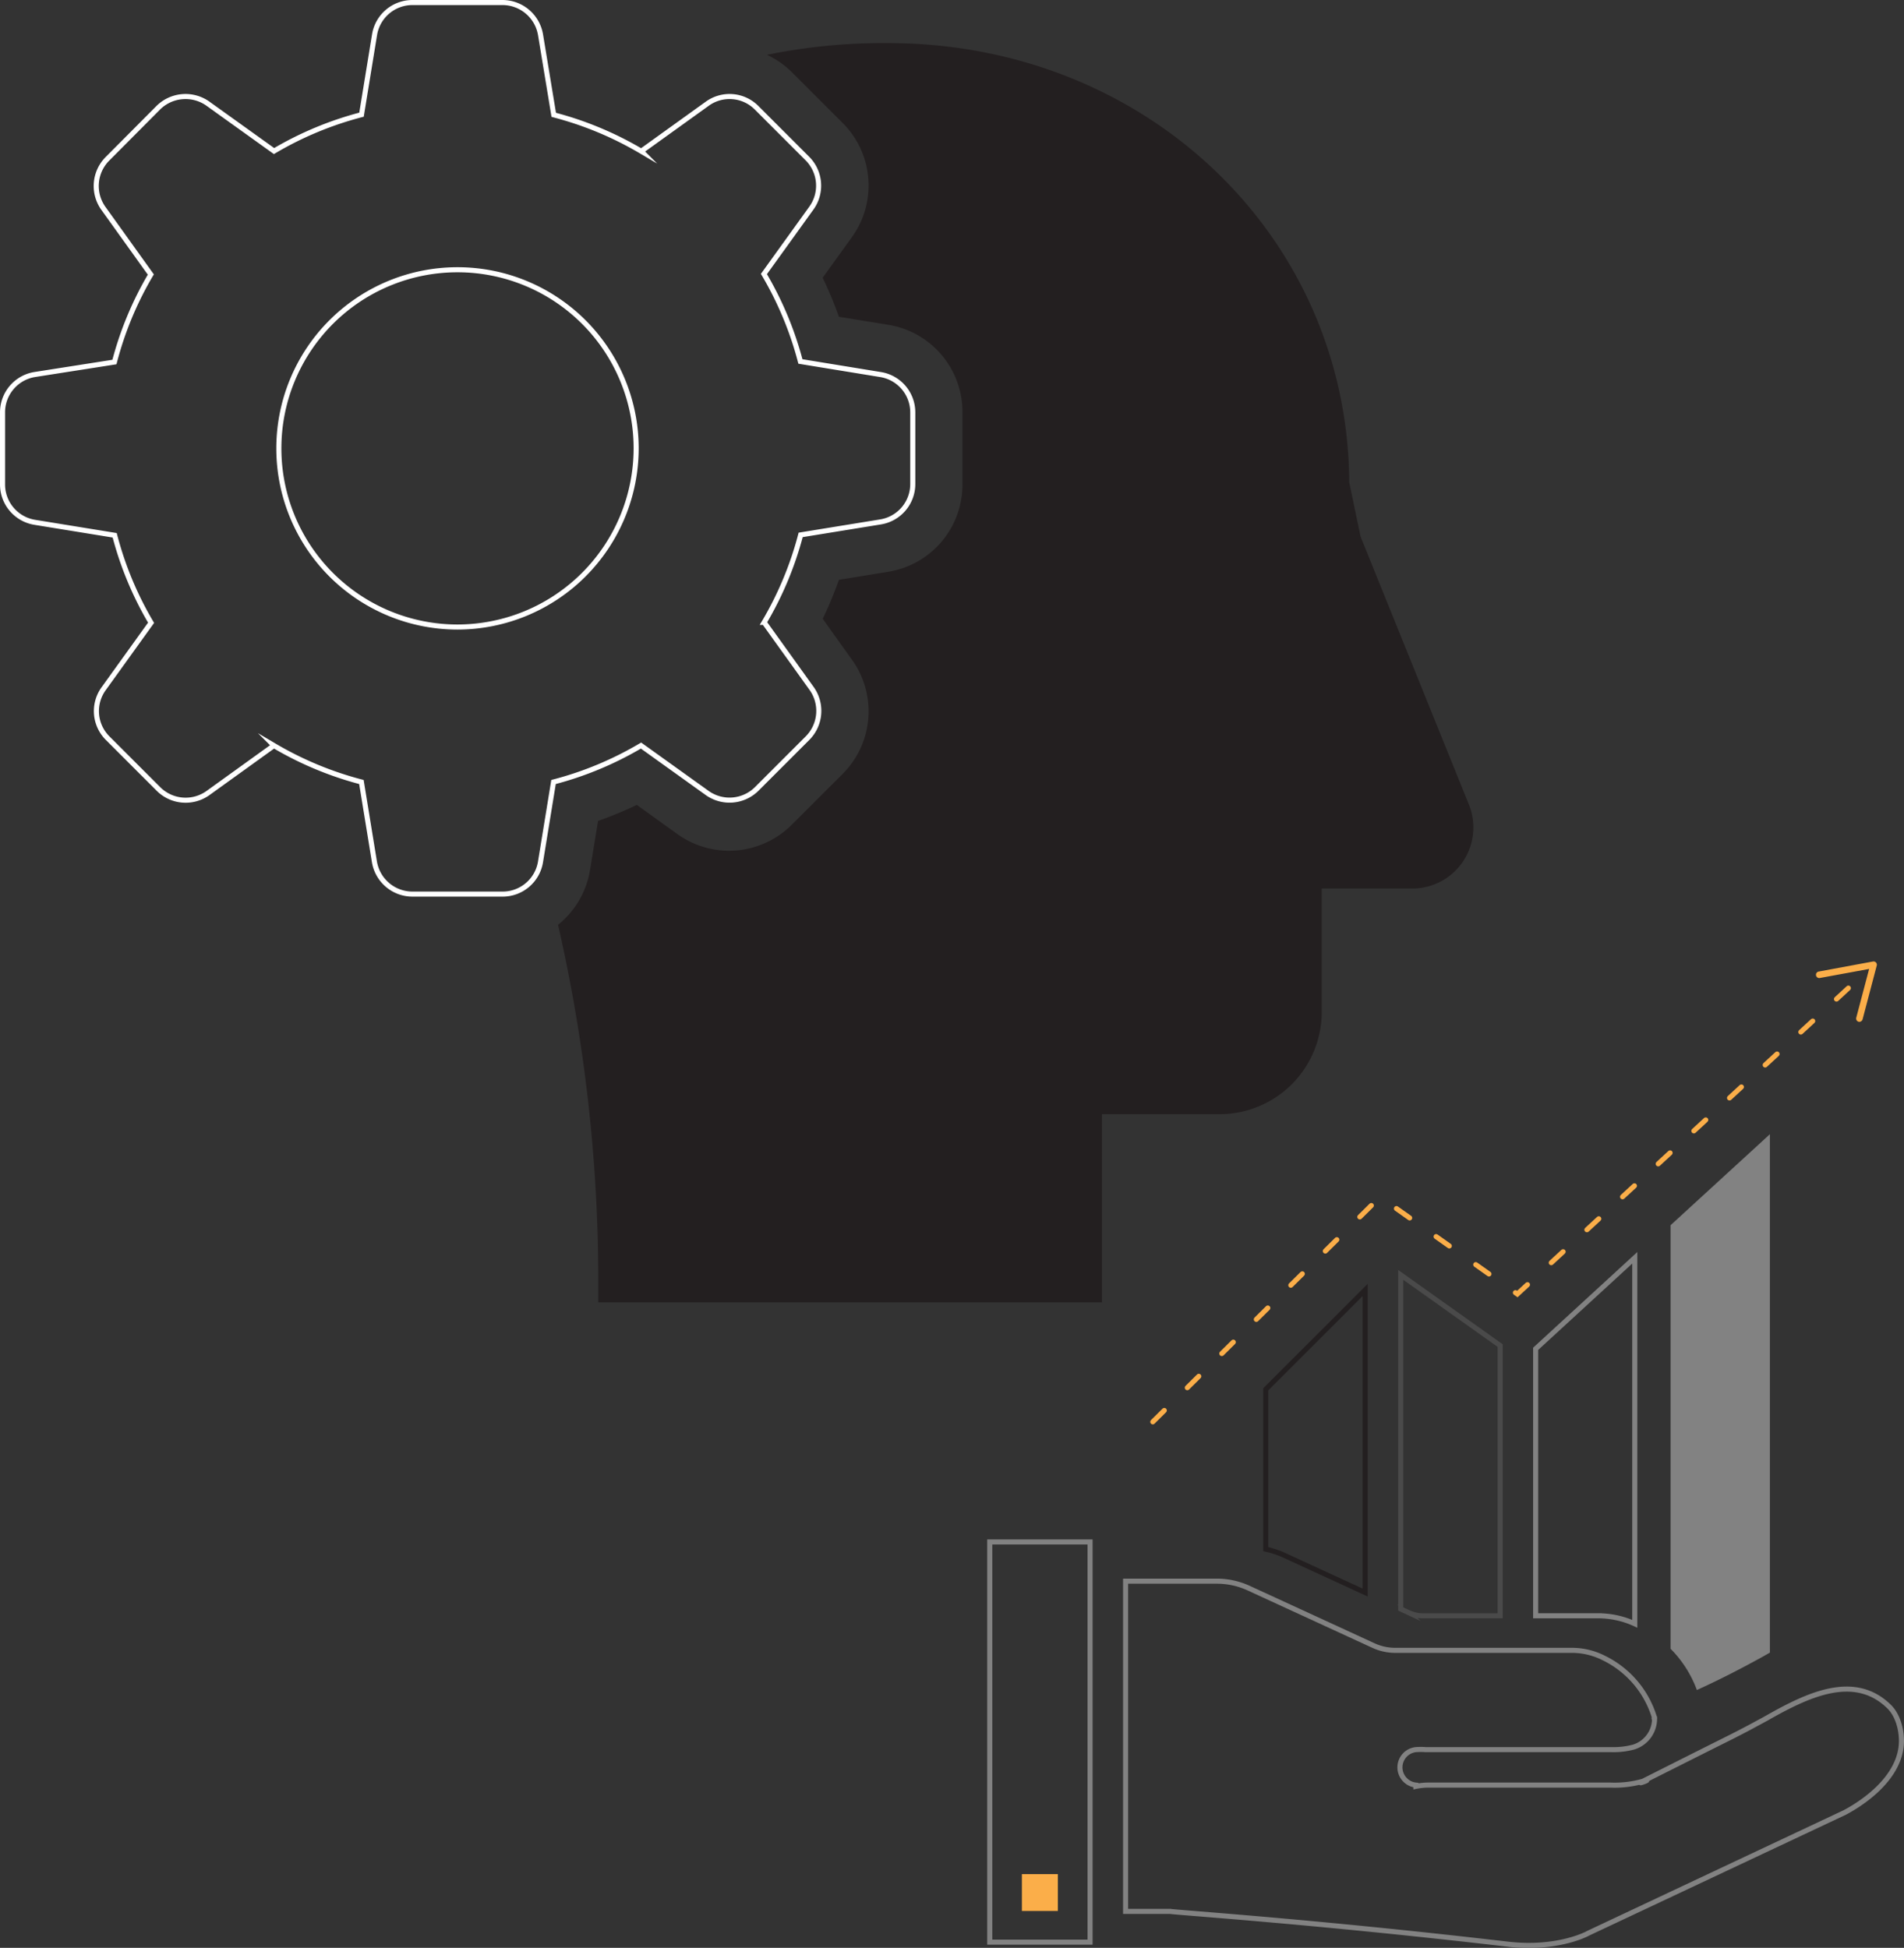 <svg xmlns="http://www.w3.org/2000/svg" viewBox="0 0 375.68 384.37"><rect x="0" y="0" width="375.68" height="384.37" fill="#333333" stroke="none"/><defs><style>.cls-1,.cls-3,.cls-4,.cls-6,.cls-8{fill:none;stroke-miterlimit:10;}.cls-1{stroke:#828282;}.cls-2{fill:#fbae49;}.cls-3{stroke:#231f20;}.cls-4{stroke:#4a4a4a;}.cls-5{fill:#828282;}.cls-6{stroke:#fff;}.cls-7{fill:#231f20;}.cls-8{stroke:#fbae49;stroke-linecap:round;stroke-dasharray:3.19 6.39;}</style></defs><g id="Layer_2" data-name="Layer 2"><g id="Layer_1-2" data-name="Layer 1"><rect class="cls-1" x="195.29" y="304.27" width="19.79" height="78.97"/><rect class="cls-2" x="201.63" y="369.82" width="7.1" height="7.27"/><path class="cls-3" d="M249.75,274.15v31.54a18.21,18.21,0,0,1,3.61,1.2l16,7.37V254.55Z"/><path class="cls-4" d="M276.38,251.57V317.5l1.58.73a6.69,6.69,0,0,0,2.82.61H296V265.52Z"/><path class="cls-1" d="M303,266.16v52.68h12.56a17.42,17.42,0,0,1,7,1.58V248.2Z"/><path class="cls-5" d="M329.62,241.77v83.58a22.5,22.5,0,0,1,5.19,8.14c3.91-1.77,8.23-3.95,12.82-6.48l1.59-.9V223.81Z"/><path class="cls-1" d="M372.76,336.78c-6.9-6.78-16.11-2.34-24.4,2.39,0,0-.12.07,0,0,1.38-.75-2.7,1.47-4,2.15-4.52,2.34,0,0-20.18,10.17-1.84.92,2.38-.67,0,0a20.5,20.5,0,0,1-6.44.76h-36a12.33,12.33,0,0,0-2.37.25v-.25a3.52,3.52,0,0,1,0-7v0c1.13-.08,1.92,0,1.92,0H318a15.23,15.23,0,0,0,4.32-.5,5.86,5.86,0,0,0,4.14-5.76c0-.51-.2.44,0,0a19.19,19.19,0,0,0-9.94-11.78,13.89,13.89,0,0,0-6.39-1.55H275.3a10.23,10.23,0,0,1-4.29-.94l-24.6-11.32a15,15,0,0,0-6.32-1.39h-18v65.16h8.83c.34.17,27.76,1.94,66.58,6.47,9.8,1.14,15.74-2.07,15.83-2.14L364,357.65c1-.54,10.21-5.33,11.11-12.95C375.4,342.25,374.76,338.75,372.76,336.78Z"/><path class="cls-6" d="M173.68,73.9l-15.75-2.57a67.36,67.36,0,0,0-7.2-17.26l9.36-13a7.57,7.57,0,0,0-.79-9.79l-10-10a7.52,7.52,0,0,0-9.78-.79l-13,9.35a67.15,67.15,0,0,0-17.26-7.18L106.66,6.91A7.62,7.62,0,0,0,99.11.5H81.39A7.57,7.57,0,0,0,73.9,6.87L71.33,22.63a67.15,67.15,0,0,0-17.26,7.18l-13-9.32a7.63,7.63,0,0,0-9.87.8l-9.95,10a7.6,7.6,0,0,0-.81,9.88l9.32,13a67,67,0,0,0-7.18,17.27L6.87,73.9A7.56,7.56,0,0,0,.5,81.39V95.58a7.57,7.57,0,0,0,6.37,7.49l15.76,2.56a67,67,0,0,0,7.18,17.26l-9.35,13a7.54,7.54,0,0,0,.79,9.78l10,10a7.58,7.58,0,0,0,9.8.81l13-9.36a67.12,67.12,0,0,0,17.26,7.19l2.56,15.71a7.61,7.61,0,0,0,7.55,6.41H99.16a7.57,7.57,0,0,0,7.49-6.37l2.57-15.75a67,67,0,0,0,17.26-7.19l13,9.32a7.61,7.61,0,0,0,9.87-.8l9.95-9.95a7.61,7.61,0,0,0,.81-9.88l-9.33-13a67.21,67.21,0,0,0,7.2-17.26l15.75-2.56a7.57,7.57,0,0,0,6.37-7.49V81.39A7.56,7.56,0,0,0,173.68,73.9ZM90.27,123.73a35.25,35.25,0,1,1,35.25-35.25A35.28,35.28,0,0,1,90.27,123.73Z"/><path class="cls-7" d="M289.84,158.78l-21.39-52.91-2.23-10.7C265.94,46.53,226,8.5,175.28,8.51a113.93,113.93,0,0,0-23.95,2.31,17.4,17.4,0,0,1,4.92,3.43l10,10a17.43,17.43,0,0,1,1.83,22.56l-5.76,8a75.83,75.83,0,0,1,3.21,7.7l9.7,1.58a17.4,17.4,0,0,1,14.67,17.26V95.58a17.4,17.4,0,0,1-14.67,17.25l-9.7,1.58a77.11,77.11,0,0,1-3.2,7.7l5.72,8a17.46,17.46,0,0,1-1.86,22.68l-9.94,9.93a17.48,17.48,0,0,1-22.65,1.83l-7.95-5.72A78,78,0,0,1,118,162l-1.58,9.69a17.53,17.53,0,0,1-6.31,10.8,316.26,316.26,0,0,1,7.94,69.6V257h99.37V219.86h23.23a20.16,20.16,0,0,0,20.14-20.14V175.33h17.86a12.05,12.05,0,0,0,11.19-16.55Z"/><polyline class="cls-8" points="227.46 280.57 272.29 236.19 299.39 255.35 369.01 191"/><path class="cls-2" d="M366.73,201.62a.66.66,0,0,1-.47-.8l2.54-9.62L359,193a.65.65,0,0,1-.23-1.27l10.79-2a.65.65,0,0,1,.74.81l-2.79,10.6a.58.58,0,0,1-.19.31A.65.65,0,0,1,366.73,201.62Z"/></g></g></svg>